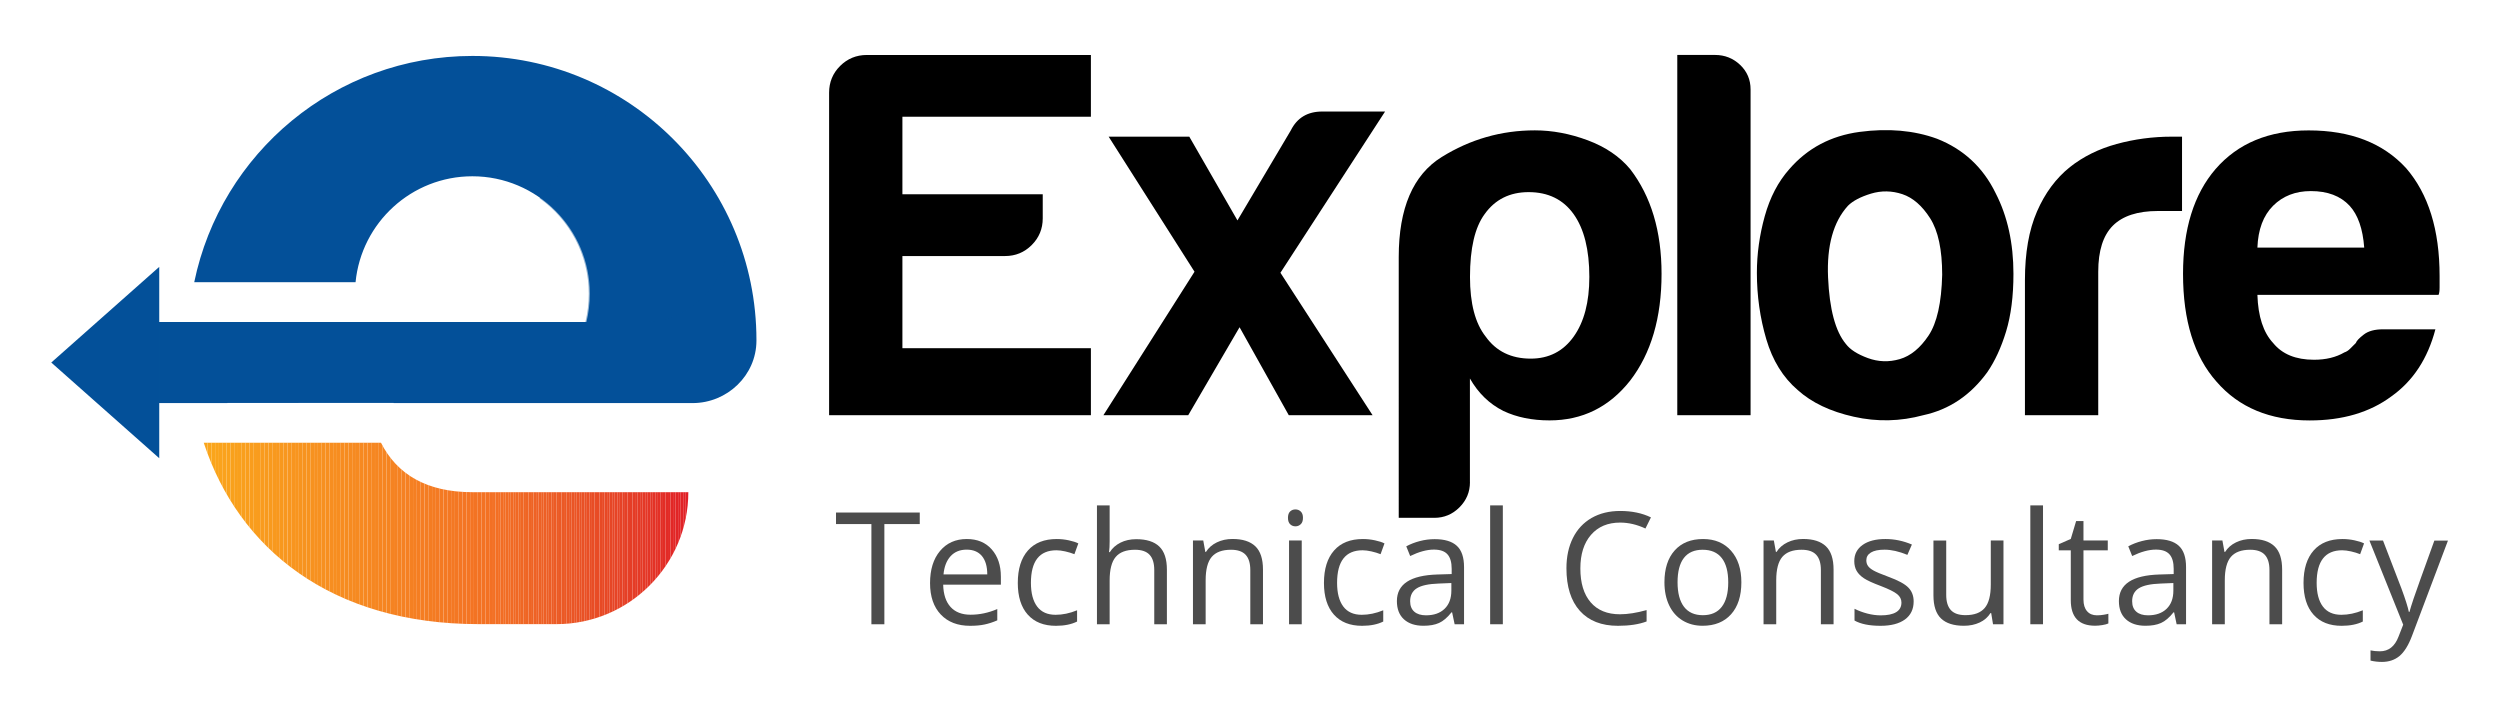 <svg xmlns="http://www.w3.org/2000/svg" xmlns:xlink="http://www.w3.org/1999/xlink" id="Layer_1" x="0px" y="0px" viewBox="0 0 626.55 176.17" style="enable-background:new 0 0 626.55 176.17;" xml:space="preserve"><style type="text/css">	.st0{fill:#035099;}	.st1{clip-path:url(#SVGID_2_);fill:#FAA61B;}	.st2{clip-path:url(#SVGID_2_);fill:#FAA51B;}	.st3{clip-path:url(#SVGID_2_);fill:#FAA41B;}	.st4{clip-path:url(#SVGID_2_);fill:#FAA31C;}	.st5{clip-path:url(#SVGID_2_);fill:#FAA21C;}	.st6{clip-path:url(#SVGID_2_);fill:#F9A11C;}	.st7{clip-path:url(#SVGID_2_);fill:#F9A01C;}	.st8{clip-path:url(#SVGID_2_);fill:#F9A01D;}	.st9{clip-path:url(#SVGID_2_);fill:#F99F1D;}	.st10{clip-path:url(#SVGID_2_);fill:#F99E1D;}	.st11{clip-path:url(#SVGID_2_);fill:#F99D1D;}	.st12{clip-path:url(#SVGID_2_);fill:#F99C1D;}	.st13{clip-path:url(#SVGID_2_);fill:#F99B1E;}	.st14{clip-path:url(#SVGID_2_);fill:#F89A1E;}	.st15{clip-path:url(#SVGID_2_);fill:#F8991E;}	.st16{clip-path:url(#SVGID_2_);fill:#F8981E;}	.st17{clip-path:url(#SVGID_2_);fill:#F8971F;}	.st18{clip-path:url(#SVGID_2_);fill:#F8961F;}	.st19{clip-path:url(#SVGID_2_);fill:#F8951F;}	.st20{clip-path:url(#SVGID_2_);fill:#F7941F;}	.st21{clip-path:url(#SVGID_2_);fill:#F7931F;}	.st22{clip-path:url(#SVGID_2_);fill:#F7921F;}	.st23{clip-path:url(#SVGID_2_);fill:#F79120;}	.st24{clip-path:url(#SVGID_2_);fill:#F79020;}	.st25{clip-path:url(#SVGID_2_);fill:#F78F20;}	.st26{clip-path:url(#SVGID_2_);fill:#F78E20;}	.st27{clip-path:url(#SVGID_2_);fill:#F78D20;}	.st28{clip-path:url(#SVGID_2_);fill:#F78C20;}	.st29{clip-path:url(#SVGID_2_);fill:#F68C20;}	.st30{clip-path:url(#SVGID_2_);fill:#F68B21;}	.st31{clip-path:url(#SVGID_2_);fill:#F68A21;}	.st32{clip-path:url(#SVGID_2_);fill:#F68921;}	.st33{clip-path:url(#SVGID_2_);fill:#F68821;}	.st34{clip-path:url(#SVGID_2_);fill:#F68721;}	.st35{clip-path:url(#SVGID_2_);fill:#F68621;}	.st36{clip-path:url(#SVGID_2_);fill:#F68521;}	.st37{clip-path:url(#SVGID_2_);fill:#F58421;}	.st38{clip-path:url(#SVGID_2_);fill:#F58322;}	.st39{clip-path:url(#SVGID_2_);fill:#F58222;}	.st40{clip-path:url(#SVGID_2_);fill:#F58122;}	.st41{clip-path:url(#SVGID_2_);fill:#F58022;}	.st42{clip-path:url(#SVGID_2_);fill:#F57F22;}	.st43{clip-path:url(#SVGID_2_);fill:#F57E22;}	.st44{clip-path:url(#SVGID_2_);fill:#F57D22;}	.st45{clip-path:url(#SVGID_2_);fill:#F47D22;}	.st46{clip-path:url(#SVGID_2_);fill:#F47C22;}	.st47{clip-path:url(#SVGID_2_);fill:#F47B22;}	.st48{clip-path:url(#SVGID_2_);fill:#F47A23;}	.st49{clip-path:url(#SVGID_2_);fill:#F47923;}	.st50{clip-path:url(#SVGID_2_);fill:#F47823;}	.st51{clip-path:url(#SVGID_2_);fill:#F47723;}	.st52{clip-path:url(#SVGID_2_);fill:#F47623;}	.st53{clip-path:url(#SVGID_2_);fill:#F47523;}	.st54{clip-path:url(#SVGID_2_);fill:#F47423;}	.st55{clip-path:url(#SVGID_2_);fill:#F37323;}	.st56{clip-path:url(#SVGID_2_);fill:#F37223;}	.st57{clip-path:url(#SVGID_2_);fill:#F37123;}	.st58{clip-path:url(#SVGID_2_);fill:#F37024;}	.st59{clip-path:url(#SVGID_2_);fill:#F36F24;}	.st60{clip-path:url(#SVGID_2_);fill:#F26E24;}	.st61{clip-path:url(#SVGID_2_);fill:#F26D24;}	.st62{clip-path:url(#SVGID_2_);fill:#F16C24;}	.st63{clip-path:url(#SVGID_2_);fill:#F16B24;}	.st64{clip-path:url(#SVGID_2_);fill:#F16A24;}	.st65{clip-path:url(#SVGID_2_);fill:#F06924;}	.st66{clip-path:url(#SVGID_2_);fill:#F06824;}	.st67{clip-path:url(#SVGID_2_);fill:#EF6724;}	.st68{clip-path:url(#SVGID_2_);fill:#EF6624;}	.st69{clip-path:url(#SVGID_2_);fill:#EF6524;}	.st70{clip-path:url(#SVGID_2_);fill:#EE6424;}	.st71{clip-path:url(#SVGID_2_);fill:#EE6324;}	.st72{clip-path:url(#SVGID_2_);fill:#EE6225;}	.st73{clip-path:url(#SVGID_2_);fill:#EE6125;}	.st74{clip-path:url(#SVGID_2_);fill:#ED6125;}	.st75{clip-path:url(#SVGID_2_);fill:#ED6025;}	.st76{clip-path:url(#SVGID_2_);fill:#ED5F25;}	.st77{clip-path:url(#SVGID_2_);fill:#EC5E25;}	.st78{clip-path:url(#SVGID_2_);fill:#EC5D25;}	.st79{clip-path:url(#SVGID_2_);fill:#EC5C25;}	.st80{clip-path:url(#SVGID_2_);fill:#EC5B25;}	.st81{clip-path:url(#SVGID_2_);fill:#EB5A25;}	.st82{clip-path:url(#SVGID_2_);fill:#EB5925;}	.st83{clip-path:url(#SVGID_2_);fill:#EB5825;}	.st84{clip-path:url(#SVGID_2_);fill:#EB5725;}	.st85{clip-path:url(#SVGID_2_);fill:#EA5625;}	.st86{clip-path:url(#SVGID_2_);fill:#EA5525;}	.st87{clip-path:url(#SVGID_2_);fill:#EA5425;}	.st88{clip-path:url(#SVGID_2_);fill:#EA5325;}	.st89{clip-path:url(#SVGID_2_);fill:#E95225;}	.st90{clip-path:url(#SVGID_2_);fill:#E95125;}	.st91{clip-path:url(#SVGID_2_);fill:#E95025;}	.st92{clip-path:url(#SVGID_2_);fill:#E94F25;}	.st93{clip-path:url(#SVGID_2_);fill:#E84E25;}	.st94{clip-path:url(#SVGID_2_);fill:#E84D25;}	.st95{clip-path:url(#SVGID_2_);fill:#E84C25;}	.st96{clip-path:url(#SVGID_2_);fill:#E84B25;}	.st97{clip-path:url(#SVGID_2_);fill:#E74A25;}	.st98{clip-path:url(#SVGID_2_);fill:#E74925;}	.st99{clip-path:url(#SVGID_2_);fill:#E74825;}	.st100{clip-path:url(#SVGID_2_);fill:#E74725;}	.st101{clip-path:url(#SVGID_2_);fill:#E64626;}	.st102{clip-path:url(#SVGID_2_);fill:#E64526;}	.st103{clip-path:url(#SVGID_2_);fill:#E64426;}	.st104{clip-path:url(#SVGID_2_);fill:#E64326;}	.st105{clip-path:url(#SVGID_2_);fill:#E64226;}	.st106{clip-path:url(#SVGID_2_);fill:#E54126;}	.st107{clip-path:url(#SVGID_2_);fill:#E54026;}	.st108{clip-path:url(#SVGID_2_);fill:#E53F26;}	.st109{clip-path:url(#SVGID_2_);fill:#E53D26;}	.st110{clip-path:url(#SVGID_2_);fill:#E53C26;}	.st111{clip-path:url(#SVGID_2_);fill:#E43B26;}	.st112{clip-path:url(#SVGID_2_);fill:#E43A26;}	.st113{clip-path:url(#SVGID_2_);fill:#E43926;}	.st114{clip-path:url(#SVGID_2_);fill:#E43826;}	.st115{clip-path:url(#SVGID_2_);fill:#E43626;}	.st116{clip-path:url(#SVGID_2_);fill:#E33526;}	.st117{clip-path:url(#SVGID_2_);fill:#E33426;}	.st118{clip-path:url(#SVGID_2_);fill:#E33226;}	.st119{clip-path:url(#SVGID_2_);fill:#E33126;}	.st120{clip-path:url(#SVGID_2_);fill:#E33026;}	.st121{clip-path:url(#SVGID_2_);fill:#E22E26;}	.st122{clip-path:url(#SVGID_2_);fill:#E22D26;}	.st123{clip-path:url(#SVGID_2_);fill:#E22B26;}	.st124{clip-path:url(#SVGID_2_);fill:#E22A26;}	.st125{clip-path:url(#SVGID_2_);fill:#E22826;}	.st126{clip-path:url(#SVGID_2_);fill:#E12726;}	.st127{clip-path:url(#SVGID_2_);fill:#E12526;}	.st128{clip-path:url(#SVGID_2_);fill:#E12426;}	.st129{clip-path:url(#SVGID_2_);fill:#E12226;}	.st130{clip-path:url(#SVGID_2_);fill:#E12126;}	.st131{clip-path:url(#SVGID_2_);fill:#E01F26;}	.st132{opacity:0.42;}	.st133{opacity:0.7;}</style><g>	<path d="M207.79,104.05V23.22c0-2.62,0.92-4.86,2.76-6.69s4.07-2.75,6.69-2.75h56.16v15.48h-47.24v19.42h35.17v6.04  c0,2.62-0.92,4.85-2.76,6.69c-1.84,1.84-4.07,2.76-6.69,2.76h-25.72v23.09h47.24v16.8H207.79z"></path>	<path d="M343.99,104.05h-21l-12.33-22.04l-12.86,22.04h-21.26l22.83-35.95l-21.52-33.85h20.21l12.07,20.99l13.38-22.57  c1.57-3.15,4.2-4.72,7.87-4.72h15.75L320.9,68.36L343.99,104.05z"></path>	<path d="M368.4,120.85c0,2.45-0.88,4.55-2.63,6.3c-1.75,1.75-3.85,2.63-6.3,2.63h-8.92V64.42c0-12.24,3.58-20.6,10.76-25.06  c7.17-4.46,14.96-6.69,23.36-6.69c4.37,0,8.79,0.83,13.25,2.49c4.46,1.67,8,4.07,10.63,7.22c5.25,6.82,7.87,15.57,7.87,26.24  c0,11.02-2.62,19.95-7.87,26.77c-5.25,6.65-11.99,9.97-20.21,9.97c-4.38,0-8.23-0.79-11.55-2.36c-3.5-1.75-6.3-4.46-8.4-8.14  V120.85z M398.32,69.41c0-6.82-1.31-12.07-3.94-15.75c-2.62-3.67-6.39-5.51-11.28-5.51c-4.72,0-8.4,1.84-11.02,5.51  c-2.45,3.33-3.67,8.57-3.67,15.75c0,6.65,1.31,11.64,3.94,14.96c2.62,3.67,6.38,5.51,11.28,5.51c4.55,0,8.14-1.84,10.76-5.51  S398.32,75.71,398.32,69.41z"></path>	<path d="M420.36,13.77h9.45c2.45,0,4.55,0.83,6.3,2.49c1.75,1.66,2.62,3.72,2.62,6.17v81.62h-18.37V13.77z"></path>	<path d="M450.54,97.75c-3.67-3.15-6.3-7.39-7.87-12.73c-1.57-5.33-2.36-10.89-2.36-16.66c0-4.72,0.66-9.45,1.97-14.17  s3.37-8.66,6.17-11.81c4.55-5.25,10.41-8.35,17.58-9.32c7.17-0.96,13.65-0.39,19.42,1.71c6.65,2.62,11.55,7.18,14.7,13.65  c2.97,5.77,4.46,12.51,4.46,20.21c0,5.6-0.62,10.41-1.84,14.43c-1.23,4.03-2.8,7.44-4.72,10.23c-4.2,5.77-9.54,9.36-16.01,10.76  c-5.77,1.57-11.59,1.71-17.45,0.39C458.72,103.13,454.04,100.9,450.54,97.75z M463.14,51.56c-3.67,4.03-5.34,10.02-4.99,17.98  c0.35,7.96,1.84,13.52,4.46,16.66c1.05,1.4,2.89,2.58,5.51,3.54c2.62,0.96,5.29,1.05,8,0.26c2.71-0.79,5.12-2.76,7.22-5.91  c2.1-3.15,3.24-8.22,3.41-15.22c0-6.3-1.01-11.02-3.02-14.17c-2.01-3.15-4.33-5.16-6.96-6.04c-2.62-0.87-5.25-0.92-7.87-0.13  C466.29,49.33,464.36,50.34,463.14,51.56z"></path>	<path d="M507.49,104.05V70.2c0-6.82,1-12.55,3.02-17.19c2.01-4.63,4.77-8.35,8.27-11.15c3.32-2.62,7.22-4.55,11.68-5.77  c4.46-1.22,9.05-1.84,13.78-1.84c0.35,0,0.79,0,1.31,0c0.52,0,0.96,0,1.31,0v18.63h-6.04c-5.08,0-8.84,1.23-11.29,3.67  c-2.45,2.45-3.67,6.3-3.67,11.55v35.95H507.49z"></path>	<path d="M597.24,82.53h13.12c-1.93,7.35-5.6,12.95-11.02,16.8c-5.42,4.03-12.25,6.04-20.47,6.04c-9.97,0-17.76-3.24-23.36-9.71  c-5.6-6.3-8.4-15.31-8.4-27.03c0-11.19,2.71-19.94,8.13-26.24c5.6-6.47,13.38-9.71,23.36-9.71c10.5,0,18.63,3.15,24.41,9.45  c5.6,6.47,8.4,15.48,8.4,27.03c0,0.7,0,1.31,0,1.84c0,0.52,0,0.88,0,1.05c0,0.88-0.09,1.49-0.26,1.84h-45.4  c0.17,5.42,1.49,9.45,3.94,12.07c2.27,2.8,5.68,4.2,10.24,4.2c2.97,0,5.51-0.61,7.61-1.84c0.53-0.17,1-0.48,1.44-0.92  c0.43-0.43,0.92-0.92,1.44-1.44c0.17-0.53,0.83-1.22,1.97-2.1C593.52,82.97,595.14,82.53,597.24,82.53z M565.75,62.06h26.77  c-0.35-4.72-1.57-8.22-3.67-10.5c-2.28-2.45-5.51-3.67-9.71-3.67c-3.85,0-7,1.23-9.45,3.67C567.23,54.02,565.92,57.51,565.75,62.06  z"></path></g><g>	<g>		<path class="st0" d="M189.58,85.23v0.17c-0.03,8.68-7.32,15.62-16,15.62H98.65v-0.03H56.98v0.03H39.91v13.82L12.85,90.86   l27.06-23.98V80.7h107.07c0.55-2.29,0.84-4.67,0.84-7.08c0-16.23-13.21-29.44-29.44-29.44c-15.24,0-27.81,11.64-29.27,26.54H48.68   c6.68-32.37,35.36-56.7,69.71-56.7C157.7,14.01,189.58,45.89,189.58,85.23z"></path>	</g>	<g>		<g>			<defs>				<path id="SVGID_1_" d="M172.51,123.35c0,9.12-3.72,17.39-9.7,23.37c-5.98,6.01-14.23,9.7-23.37,9.7h-19.45     c-36.96,0-60.22-18.87-68.93-45.47h44.42c4.04,8.01,11.56,12.4,22.91,12.4H172.51z"></path>			</defs>			<clipPath id="SVGID_2_">				<use xlink:href="#SVGID_1_" style="overflow:visible;"></use>			</clipPath>			<path class="st1" d="M51.06,110.95v45.47V110.95z"></path>			<rect x="51.06" y="110.95" class="st1" width="0.95" height="45.47"></rect>			<rect x="52.01" y="110.95" class="st2" width="0.95" height="45.47"></rect>			<rect x="52.97" y="110.95" class="st2" width="0.95" height="45.47"></rect>			<rect x="53.92" y="110.95" class="st3" width="0.95" height="45.47"></rect>			<rect x="54.88" y="110.95" class="st4" width="0.95" height="45.47"></rect>			<rect x="55.83" y="110.95" class="st5" width="0.95" height="45.47"></rect>			<rect x="56.78" y="110.95" class="st5" width="0.95" height="45.47"></rect>			<rect x="57.74" y="110.95" class="st6" width="0.95" height="45.47"></rect>			<rect x="58.69" y="110.95" class="st7" width="0.95" height="45.47"></rect>			<rect x="59.64" y="110.95" class="st8" width="0.95" height="45.47"></rect>			<rect x="60.6" y="110.95" class="st9" width="0.95" height="45.47"></rect>			<rect x="61.55" y="110.95" class="st10" width="0.95" height="45.47"></rect>			<rect x="62.51" y="110.95" class="st11" width="0.95" height="45.47"></rect>			<rect x="63.46" y="110.95" class="st11" width="0.95" height="45.47"></rect>			<rect x="64.41" y="110.95" class="st12" width="0.95" height="45.47"></rect>			<rect x="65.37" y="110.95" class="st13" width="0.95" height="45.47"></rect>			<rect x="66.32" y="110.95" class="st14" width="0.95" height="45.47"></rect>			<rect x="67.28" y="110.95" class="st14" width="0.95" height="45.47"></rect>			<rect x="68.23" y="110.95" class="st15" width="0.95" height="45.47"></rect>			<rect x="69.18" y="110.95" class="st16" width="0.95" height="45.47"></rect>			<rect x="70.14" y="110.95" class="st16" width="0.95" height="45.47"></rect>			<rect x="71.09" y="110.95" class="st17" width="0.95" height="45.47"></rect>			<rect x="72.05" y="110.95" class="st18" width="0.95" height="45.47"></rect>			<rect x="73" y="110.95" class="st19" width="0.95" height="45.47"></rect>			<rect x="73.95" y="110.95" class="st19" width="0.95" height="45.47"></rect>			<rect x="74.91" y="110.95" class="st20" width="0.95" height="45.47"></rect>			<rect x="75.86" y="110.95" class="st21" width="0.95" height="45.47"></rect>			<rect x="76.81" y="110.95" class="st21" width="0.95" height="45.47"></rect>			<rect x="77.77" y="110.95" class="st22" width="0.95" height="45.47"></rect>			<rect x="78.72" y="110.95" class="st23" width="0.95" height="45.47"></rect>			<rect x="79.68" y="110.95" class="st23" width="0.95" height="45.47"></rect>			<rect x="80.63" y="110.95" class="st24" width="0.95" height="45.47"></rect>			<rect x="81.58" y="110.95" class="st25" width="0.95" height="45.47"></rect>			<rect x="82.54" y="110.95" class="st26" width="0.95" height="45.47"></rect>			<rect x="83.49" y="110.95" class="st26" width="0.95" height="45.47"></rect>			<rect x="84.45" y="110.95" class="st27" width="0.95" height="45.47"></rect>			<rect x="85.4" y="110.95" class="st28" width="0.95" height="45.47"></rect>			<rect x="86.35" y="110.95" class="st29" width="0.95" height="45.47"></rect>			<rect x="87.31" y="110.95" class="st30" width="0.95" height="45.47"></rect>			<rect x="88.26" y="110.95" class="st31" width="0.95" height="45.47"></rect>			<rect x="89.22" y="110.95" class="st31" width="0.95" height="45.47"></rect>			<rect x="90.17" y="110.95" class="st32" width="0.95" height="45.47"></rect>			<rect x="91.12" y="110.95" class="st33" width="0.95" height="45.47"></rect>			<rect x="92.08" y="110.95" class="st34" width="0.95" height="45.47"></rect>			<rect x="93.03" y="110.95" class="st34" width="0.95" height="45.47"></rect>			<rect x="93.99" y="110.95" class="st35" width="0.95" height="45.47"></rect>			<rect x="94.94" y="110.95" class="st36" width="0.95" height="45.47"></rect>			<rect x="95.89" y="110.95" class="st36" width="0.95" height="45.47"></rect>			<rect x="96.85" y="110.95" class="st37" width="0.95" height="45.47"></rect>			<rect x="97.8" y="110.95" class="st38" width="0.95" height="45.47"></rect>			<rect x="98.75" y="110.95" class="st39" width="0.95" height="45.47"></rect>			<rect x="99.71" y="110.95" class="st39" width="0.95" height="45.47"></rect>			<rect x="100.66" y="110.95" class="st40" width="0.95" height="45.47"></rect>			<rect x="101.62" y="110.95" class="st41" width="0.95" height="45.47"></rect>			<rect x="102.57" y="110.95" class="st41" width="0.95" height="45.47"></rect>			<rect x="103.52" y="110.95" class="st42" width="0.95" height="45.47"></rect>			<rect x="104.48" y="110.95" class="st43" width="0.95" height="45.47"></rect>			<rect x="105.43" y="110.95" class="st44" width="0.95" height="45.47"></rect>			<rect x="106.39" y="110.95" class="st45" width="0.95" height="45.47"></rect>			<rect x="107.34" y="110.95" class="st46" width="0.95" height="45.47"></rect>			<rect x="108.29" y="110.95" class="st47" width="0.95" height="45.47"></rect>			<rect x="109.25" y="110.95" class="st48" width="0.95" height="45.47"></rect>			<rect x="110.2" y="110.95" class="st48" width="0.95" height="45.47"></rect>			<rect x="111.16" y="110.95" class="st49" width="0.95" height="45.47"></rect>			<rect x="112.11" y="110.95" class="st50" width="0.95" height="45.47"></rect>			<rect x="113.06" y="110.95" class="st50" width="0.95" height="45.47"></rect>			<rect x="114.02" y="110.95" class="st51" width="0.95" height="45.47"></rect>			<rect x="114.97" y="110.95" class="st52" width="0.95" height="45.47"></rect>			<rect x="115.92" y="110.95" class="st53" width="0.95" height="45.47"></rect>			<rect x="116.88" y="110.95" class="st53" width="0.95" height="45.47"></rect>			<rect x="117.83" y="110.95" class="st54" width="0.95" height="45.47"></rect>			<rect x="118.79" y="110.95" class="st55" width="0.95" height="45.47"></rect>			<rect x="119.74" y="110.95" class="st56" width="0.95" height="45.47"></rect>			<rect x="120.69" y="110.95" class="st56" width="0.95" height="45.47"></rect>			<rect x="121.65" y="110.95" class="st57" width="0.95" height="45.47"></rect>			<rect x="122.6" y="110.95" class="st58" width="0.95" height="45.47"></rect>			<rect x="123.56" y="110.95" class="st58" width="0.64" height="45.47"></rect>			<rect x="124.19" y="110.95" class="st59" width="0.64" height="45.47"></rect>			<rect x="124.83" y="110.95" class="st60" width="0.64" height="45.47"></rect>			<rect x="125.46" y="110.95" class="st61" width="0.64" height="45.47"></rect>			<rect x="126.1" y="110.95" class="st61" width="0.64" height="45.47"></rect>			<rect x="126.73" y="110.95" class="st62" width="0.64" height="45.47"></rect>			<rect x="127.37" y="110.95" class="st63" width="0.64" height="45.47"></rect>			<rect x="128.01" y="110.95" class="st64" width="0.64" height="45.47"></rect>			<rect x="128.64" y="110.95" class="st65" width="0.64" height="45.47"></rect>			<rect x="129.28" y="110.95" class="st66" width="0.64" height="45.47"></rect>			<rect x="129.91" y="110.95" class="st66" width="0.64" height="45.47"></rect>			<rect x="130.55" y="110.95" class="st67" width="0.64" height="45.47"></rect>			<rect x="131.18" y="110.95" class="st68" width="0.64" height="45.47"></rect>			<rect x="131.82" y="110.95" class="st69" width="0.64" height="45.47"></rect>			<rect x="132.46" y="110.95" class="st70" width="0.64" height="45.47"></rect>			<rect x="133.09" y="110.95" class="st71" width="0.64" height="45.47"></rect>			<rect x="133.73" y="110.95" class="st72" width="0.64" height="45.47"></rect>			<rect x="134.36" y="110.95" class="st73" width="0.64" height="45.47"></rect>			<rect x="135" y="110.95" class="st74" width="0.64" height="45.47"></rect>			<rect x="135.63" y="110.95" class="st75" width="0.64" height="45.47"></rect>			<rect x="136.27" y="110.95" class="st76" width="0.64" height="45.47"></rect>			<rect x="136.91" y="110.95" class="st77" width="0.64" height="45.47"></rect>			<rect x="137.54" y="110.95" class="st78" width="0.64" height="45.47"></rect>			<rect x="138.18" y="110.95" class="st79" width="0.64" height="45.47"></rect>			<rect x="138.81" y="110.95" class="st80" width="0.64" height="45.47"></rect>			<rect x="139.45" y="110.95" class="st81" width="0.64" height="45.47"></rect>			<rect x="140.08" y="110.95" class="st82" width="0.64" height="45.47"></rect>			<rect x="140.72" y="110.95" class="st82" width="0.64" height="45.47"></rect>			<rect x="141.36" y="110.95" class="st83" width="0.64" height="45.47"></rect>			<rect x="141.99" y="110.95" class="st84" width="0.64" height="45.47"></rect>			<rect x="142.63" y="110.95" class="st85" width="0.64" height="45.47"></rect>			<rect x="143.26" y="110.95" class="st86" width="0.64" height="45.47"></rect>			<rect x="143.9" y="110.95" class="st87" width="0.64" height="45.47"></rect>			<rect x="144.53" y="110.95" class="st88" width="0.64" height="45.47"></rect>			<rect x="145.17" y="110.95" class="st89" width="0.64" height="45.47"></rect>			<rect x="145.81" y="110.95" class="st90" width="0.64" height="45.47"></rect>			<rect x="146.44" y="110.95" class="st91" width="0.64" height="45.47"></rect>			<rect x="147.08" y="110.95" class="st92" width="0.64" height="45.47"></rect>			<rect x="147.71" y="110.95" class="st93" width="0.64" height="45.47"></rect>			<rect x="148.35" y="110.95" class="st94" width="0.64" height="45.47"></rect>			<rect x="148.98" y="110.95" class="st95" width="0.64" height="45.47"></rect>			<rect x="149.62" y="110.95" class="st96" width="0.64" height="45.47"></rect>			<rect x="150.26" y="110.95" class="st97" width="0.64" height="45.47"></rect>			<rect x="150.89" y="110.95" class="st98" width="0.64" height="45.47"></rect>			<rect x="151.53" y="110.95" class="st99" width="0.64" height="45.47"></rect>			<rect x="152.16" y="110.95" class="st100" width="0.64" height="45.47"></rect>			<rect x="152.8" y="110.95" class="st101" width="0.64" height="45.47"></rect>			<rect x="153.43" y="110.95" class="st102" width="0.64" height="45.47"></rect>			<rect x="154.07" y="110.95" class="st103" width="0.64" height="45.47"></rect>			<rect x="154.71" y="110.95" class="st104" width="0.64" height="45.47"></rect>			<rect x="155.34" y="110.95" class="st105" width="0.64" height="45.47"></rect>			<rect x="155.98" y="110.95" class="st106" width="0.64" height="45.47"></rect>			<rect x="156.61" y="110.95" class="st107" width="0.64" height="45.47"></rect>			<rect x="157.25" y="110.95" class="st108" width="0.64" height="45.47"></rect>			<rect x="157.88" y="110.95" class="st109" width="0.64" height="45.47"></rect>			<rect x="158.52" y="110.95" class="st110" width="0.64" height="45.47"></rect>			<rect x="159.16" y="110.95" class="st111" width="0.64" height="45.47"></rect>			<rect x="159.79" y="110.95" class="st112" width="0.64" height="45.47"></rect>			<rect x="160.43" y="110.95" class="st113" width="0.64" height="45.47"></rect>			<rect x="161.06" y="110.95" class="st114" width="0.64" height="45.47"></rect>			<rect x="161.7" y="110.95" class="st115" width="0.64" height="45.47"></rect>			<rect x="162.33" y="110.95" class="st116" width="0.64" height="45.47"></rect>			<rect x="162.97" y="110.95" class="st117" width="0.64" height="45.47"></rect>			<rect x="163.61" y="110.95" class="st118" width="0.64" height="45.47"></rect>			<rect x="164.24" y="110.95" class="st119" width="0.64" height="45.47"></rect>			<rect x="164.88" y="110.95" class="st120" width="0.64" height="45.47"></rect>			<rect x="165.51" y="110.95" class="st121" width="0.64" height="45.47"></rect>			<rect x="166.15" y="110.95" class="st122" width="0.64" height="45.47"></rect>			<rect x="166.78" y="110.95" class="st123" width="0.64" height="45.47"></rect>			<rect x="167.42" y="110.95" class="st124" width="0.64" height="45.47"></rect>			<rect x="168.06" y="110.95" class="st125" width="0.64" height="45.47"></rect>			<rect x="168.69" y="110.95" class="st126" width="0.64" height="45.47"></rect>			<rect x="169.33" y="110.95" class="st127" width="0.64" height="45.47"></rect>			<rect x="169.96" y="110.95" class="st128" width="0.64" height="45.47"></rect>			<rect x="170.6" y="110.95" class="st129" width="0.64" height="45.47"></rect>			<rect x="171.23" y="110.95" class="st130" width="0.64" height="45.47"></rect>			<rect x="171.87" y="110.95" class="st131" width="0.64" height="45.47"></rect>			<path class="st131" d="M172.51,156.42v-45.47V156.42z"></path>		</g>	</g>	<g class="st132">		<path class="st0" d="M182.66,55.18c1.81,14.24-9.24,25.52-20.72,25.52c-15.04,0-15.23,0-15.23,0c0.55-2.29,0.84-4.68,0.84-7.09   c0-9.86-4.87-18.59-12.33-23.92l20.09-25.2C167.18,31.78,176.75,42.46,182.66,55.18z"></path>	</g>	<g class="st132">		<rect x="39.91" y="80.7" class="st0" width="34.87" height="20.29"></rect>	</g></g><g class="st133">	<path d="M221.65,156.45h-3.26v-25.1h-8.87v-2.89h20.99v2.89h-8.87V156.45z"></path>	<path d="M243.12,156.84c-3.1,0-5.55-0.94-7.34-2.83c-1.79-1.89-2.69-4.51-2.69-7.87c0-3.38,0.83-6.07,2.5-8.06  c1.67-1.99,3.9-2.99,6.71-2.99c2.63,0,4.71,0.86,6.24,2.59c1.53,1.73,2.3,4.01,2.3,6.84v2.01h-14.46c0.06,2.46,0.69,4.33,1.87,5.61  c1.18,1.28,2.84,1.92,4.99,1.92c2.26,0,4.49-0.47,6.7-1.42v2.83c-1.12,0.49-2.19,0.83-3.19,1.04  C245.74,156.73,244.53,156.84,243.12,156.84z M242.26,137.75c-1.68,0-3.03,0.55-4.03,1.65c-1,1.1-1.59,2.62-1.77,4.56h10.97  c0-2-0.45-3.54-1.34-4.61C245.19,138.28,243.91,137.75,242.26,137.75z"></path>	<path d="M264.64,156.84c-3.04,0-5.39-0.93-7.06-2.8s-2.5-4.52-2.5-7.94c0-3.51,0.85-6.22,2.54-8.14s4.1-2.87,7.23-2.87  c1.01,0,2.02,0.11,3.03,0.33c1.01,0.22,1.8,0.47,2.37,0.77l-0.98,2.7c-0.7-0.28-1.47-0.51-2.3-0.7c-0.83-0.18-1.56-0.28-2.2-0.28  c-4.26,0-6.4,2.72-6.4,8.16c0,2.58,0.52,4.56,1.56,5.94c1.04,1.38,2.58,2.07,4.63,2.07c1.75,0,3.54-0.38,5.38-1.13v2.82  C268.54,156.47,266.77,156.84,264.64,156.84z"></path>	<path d="M289.28,156.45v-13.58c0-1.71-0.39-2.99-1.17-3.83c-0.78-0.84-2-1.26-3.66-1.26c-2.21,0-3.82,0.6-4.83,1.8  c-1.02,1.2-1.52,3.17-1.52,5.9v10.97h-3.18v-29.79h3.18v9.02c0,1.08-0.05,1.98-0.15,2.7h0.19c0.63-1.01,1.52-1.8,2.67-2.38  s2.47-0.87,3.95-0.87c2.57,0,4.49,0.61,5.77,1.83c1.28,1.22,1.92,3.16,1.92,5.81v13.69H289.28z"></path>	<path d="M313.35,156.45v-13.58c0-1.71-0.39-2.99-1.17-3.83c-0.78-0.84-2-1.26-3.66-1.26c-2.2,0-3.8,0.59-4.83,1.78  c-1.02,1.19-1.53,3.15-1.53,5.88v11.01h-3.18v-20.99h2.58l0.52,2.87h0.15c0.65-1.03,1.56-1.83,2.74-2.4  c1.17-0.57,2.48-0.85,3.93-0.85c2.53,0,4.43,0.61,5.71,1.83c1.28,1.22,1.92,3.17,1.92,5.85v13.69H313.35z"></path>	<path d="M322.79,129.78c0-0.73,0.18-1.26,0.54-1.6c0.36-0.34,0.8-0.51,1.34-0.51c0.51,0,0.95,0.17,1.32,0.52s0.56,0.87,0.56,1.59  c0,0.72-0.19,1.25-0.56,1.6c-0.37,0.35-0.81,0.53-1.32,0.53c-0.54,0-0.98-0.18-1.34-0.53C322.97,131.03,322.79,130.5,322.79,129.78  z M326.24,156.45h-3.18v-20.99h3.18V156.45z"></path>	<path d="M341.37,156.84c-3.04,0-5.39-0.93-7.06-2.8s-2.5-4.52-2.5-7.94c0-3.51,0.85-6.22,2.54-8.14s4.1-2.87,7.23-2.87  c1.01,0,2.02,0.11,3.03,0.33c1.01,0.22,1.8,0.47,2.37,0.77l-0.98,2.7c-0.7-0.28-1.47-0.51-2.3-0.7c-0.83-0.18-1.56-0.28-2.2-0.28  c-4.26,0-6.4,2.72-6.4,8.16c0,2.58,0.52,4.56,1.56,5.94c1.04,1.38,2.58,2.07,4.63,2.07c1.75,0,3.54-0.38,5.38-1.13v2.82  C345.27,156.47,343.5,156.84,341.37,156.84z"></path>	<path d="M364.56,156.45l-0.63-2.99h-0.15c-1.05,1.32-2.09,2.21-3.13,2.67c-1.04,0.47-2.34,0.7-3.9,0.7c-2.08,0-3.71-0.54-4.89-1.61  s-1.77-2.6-1.77-4.58c0-4.24,3.39-6.46,10.17-6.66l3.56-0.11v-1.3c0-1.65-0.35-2.86-1.06-3.65c-0.71-0.79-1.84-1.18-3.4-1.18  c-1.75,0-3.73,0.54-5.94,1.61l-0.98-2.43c1.03-0.56,2.17-1,3.4-1.32c1.23-0.32,2.47-0.48,3.71-0.48c2.5,0,4.36,0.56,5.56,1.67  c1.21,1.11,1.81,2.89,1.81,5.34v14.32H364.56z M357.38,154.21c1.98,0,3.53-0.54,4.66-1.63s1.7-2.6,1.7-4.56v-1.9l-3.18,0.13  c-2.53,0.09-4.35,0.48-5.47,1.18c-1.12,0.7-1.68,1.78-1.68,3.25c0,1.15,0.35,2.02,1.04,2.62  C355.15,153.91,356.12,154.21,357.38,154.21z"></path>	<path d="M376.64,156.45h-3.18v-29.79h3.18V156.45z"></path>	<path d="M406.03,130.97c-3.08,0-5.51,1.02-7.29,3.07c-1.78,2.05-2.67,4.85-2.67,8.42c0,3.66,0.86,6.49,2.58,8.49s4.17,3,7.34,3  c1.95,0,4.18-0.35,6.68-1.05v2.85c-1.94,0.73-4.33,1.09-7.18,1.09c-4.12,0-7.31-1.25-9.55-3.75s-3.36-6.06-3.36-10.67  c0-2.88,0.54-5.41,1.62-7.58c1.08-2.17,2.64-3.84,4.67-5.02c2.04-1.17,4.43-1.76,7.19-1.76c2.94,0,5.5,0.54,7.7,1.61l-1.38,2.79  C410.27,131.47,408.15,130.97,406.03,130.97z"></path>	<path d="M436.42,145.94c0,3.42-0.86,6.09-2.58,8.01c-1.72,1.92-4.1,2.88-7.14,2.88c-1.88,0-3.54-0.44-5-1.32  c-1.46-0.88-2.58-2.14-3.37-3.79c-0.79-1.65-1.19-3.57-1.19-5.78c0-3.42,0.86-6.09,2.57-7.99c1.71-1.91,4.08-2.86,7.12-2.86  c2.94,0,5.27,0.98,7,2.93S436.42,142.61,436.42,145.94z M420.43,145.94c0,2.68,0.54,4.72,1.61,6.13c1.07,1.4,2.65,2.11,4.73,2.11  c2.08,0,3.66-0.7,4.74-2.1c1.08-1.4,1.62-3.44,1.62-6.14c0-2.67-0.54-4.69-1.62-6.08c-1.08-1.38-2.67-2.08-4.78-2.08  c-2.08,0-3.65,0.68-4.71,2.05C420.96,141.2,420.43,143.24,420.43,145.94z"></path>	<path d="M456.35,156.45v-13.58c0-1.71-0.39-2.99-1.17-3.83c-0.78-0.84-2-1.26-3.66-1.26c-2.2,0-3.8,0.59-4.83,1.78  c-1.02,1.19-1.53,3.15-1.53,5.88v11.01h-3.18v-20.99h2.58l0.52,2.87h0.15c0.65-1.03,1.56-1.83,2.74-2.4  c1.17-0.57,2.48-0.85,3.93-0.85c2.53,0,4.43,0.61,5.71,1.83c1.28,1.22,1.92,3.17,1.92,5.85v13.69H456.35z"></path>	<path d="M479.6,150.73c0,1.95-0.73,3.46-2.18,4.52c-1.46,1.06-3.5,1.59-6.13,1.59c-2.78,0-4.95-0.44-6.51-1.32v-2.95  c1.01,0.51,2.09,0.91,3.25,1.21s2.27,0.44,3.34,0.44c1.66,0,2.94-0.26,3.83-0.79c0.89-0.53,1.34-1.34,1.34-2.42  c0-0.82-0.35-1.52-1.06-2.1c-0.71-0.58-2.09-1.27-4.15-2.06c-1.95-0.73-3.34-1.36-4.17-1.91c-0.82-0.54-1.44-1.16-1.84-1.85  s-0.6-1.51-0.6-2.47c0-1.71,0.7-3.06,2.09-4.05c1.39-0.99,3.3-1.48,5.72-1.48c2.26,0,4.47,0.46,6.63,1.38l-1.13,2.59  c-2.11-0.87-4.01-1.3-5.73-1.3c-1.51,0-2.64,0.24-3.41,0.71c-0.77,0.47-1.15,1.12-1.15,1.95c0,0.56,0.14,1.04,0.43,1.44  c0.29,0.4,0.75,0.77,1.39,1.13s1.86,0.88,3.68,1.55c2.49,0.91,4.17,1.82,5.05,2.74C479.16,148.18,479.6,149.34,479.6,150.73z"></path>	<path d="M487.76,135.47v13.61c0,1.71,0.39,2.99,1.17,3.83c0.78,0.84,2,1.26,3.66,1.26c2.2,0,3.8-0.6,4.82-1.8  c1.02-1.2,1.52-3.16,1.52-5.88v-11.03h3.18v20.99h-2.62l-0.46-2.81h-0.17c-0.65,1.03-1.55,1.83-2.71,2.37s-2.47,0.82-3.95,0.82  c-2.55,0-4.46-0.61-5.73-1.82c-1.27-1.21-1.91-3.15-1.91-5.82v-13.73H487.76z"></path>	<path d="M512.02,156.45h-3.18v-29.79h3.18V156.45z"></path>	<path d="M525.53,154.21c0.56,0,1.1-0.04,1.63-0.13c0.52-0.08,0.94-0.17,1.24-0.26v2.43c-0.34,0.17-0.85,0.3-1.52,0.41  c-0.67,0.11-1.27,0.16-1.81,0.16c-4.06,0-6.09-2.14-6.09-6.41v-12.49h-3.01v-1.53l3.01-1.32l1.34-4.48h1.84v4.86h6.09v2.47h-6.09  v12.35c0,1.26,0.3,2.23,0.9,2.91C523.66,153.88,524.49,154.21,525.53,154.21z"></path>	<path d="M545.51,156.45l-0.63-2.99h-0.15c-1.05,1.32-2.09,2.21-3.13,2.67c-1.04,0.47-2.34,0.7-3.9,0.7c-2.08,0-3.71-0.54-4.89-1.61  s-1.77-2.6-1.77-4.58c0-4.24,3.39-6.46,10.17-6.66l3.56-0.11v-1.3c0-1.65-0.35-2.86-1.06-3.65c-0.71-0.79-1.84-1.18-3.4-1.18  c-1.75,0-3.73,0.54-5.94,1.61l-0.98-2.43c1.03-0.56,2.17-1,3.4-1.32c1.23-0.32,2.47-0.48,3.71-0.48c2.5,0,4.36,0.56,5.56,1.67  c1.21,1.11,1.81,2.89,1.81,5.34v14.32H545.51z M538.33,154.21c1.98,0,3.53-0.54,4.66-1.63s1.7-2.6,1.7-4.56v-1.9l-3.18,0.13  c-2.53,0.09-4.35,0.48-5.47,1.18c-1.12,0.7-1.68,1.78-1.68,3.25c0,1.15,0.35,2.02,1.04,2.62  C536.1,153.91,537.07,154.21,538.33,154.21z"></path>	<path d="M568.77,156.45v-13.58c0-1.71-0.39-2.99-1.17-3.83c-0.78-0.84-2-1.26-3.66-1.26c-2.2,0-3.8,0.59-4.83,1.78  c-1.02,1.19-1.53,3.15-1.53,5.88v11.01h-3.18v-20.99h2.58l0.52,2.87h0.15c0.65-1.03,1.56-1.83,2.74-2.4  c1.17-0.57,2.48-0.85,3.93-0.85c2.53,0,4.43,0.61,5.71,1.83c1.28,1.22,1.92,3.17,1.92,5.85v13.69H568.77z"></path>	<path d="M586.87,156.84c-3.04,0-5.39-0.93-7.06-2.8s-2.5-4.52-2.5-7.94c0-3.51,0.85-6.22,2.54-8.14s4.1-2.87,7.23-2.87  c1.01,0,2.02,0.11,3.03,0.33c1.01,0.22,1.8,0.47,2.37,0.77l-0.98,2.7c-0.7-0.28-1.47-0.51-2.3-0.7c-0.83-0.18-1.56-0.28-2.2-0.28  c-4.26,0-6.4,2.72-6.4,8.16c0,2.58,0.52,4.56,1.56,5.94c1.04,1.38,2.58,2.07,4.63,2.07c1.75,0,3.54-0.38,5.38-1.13v2.82  C590.77,156.47,589,156.84,586.87,156.84z"></path>	<path d="M593.82,135.47h3.41l4.6,11.97c1.01,2.73,1.63,4.7,1.88,5.92h0.15c0.17-0.65,0.51-1.76,1.04-3.34  c0.53-1.58,2.26-6.42,5.2-14.54h3.41l-9.02,23.9c-0.89,2.36-1.94,4.04-3.13,5.03c-1.19,0.99-2.66,1.48-4.39,1.48  c-0.97,0-1.93-0.11-2.87-0.33V163c0.7,0.15,1.49,0.23,2.35,0.23c2.18,0,3.74-1.23,4.67-3.68l1.17-2.99L593.82,135.47z"></path></g></svg>